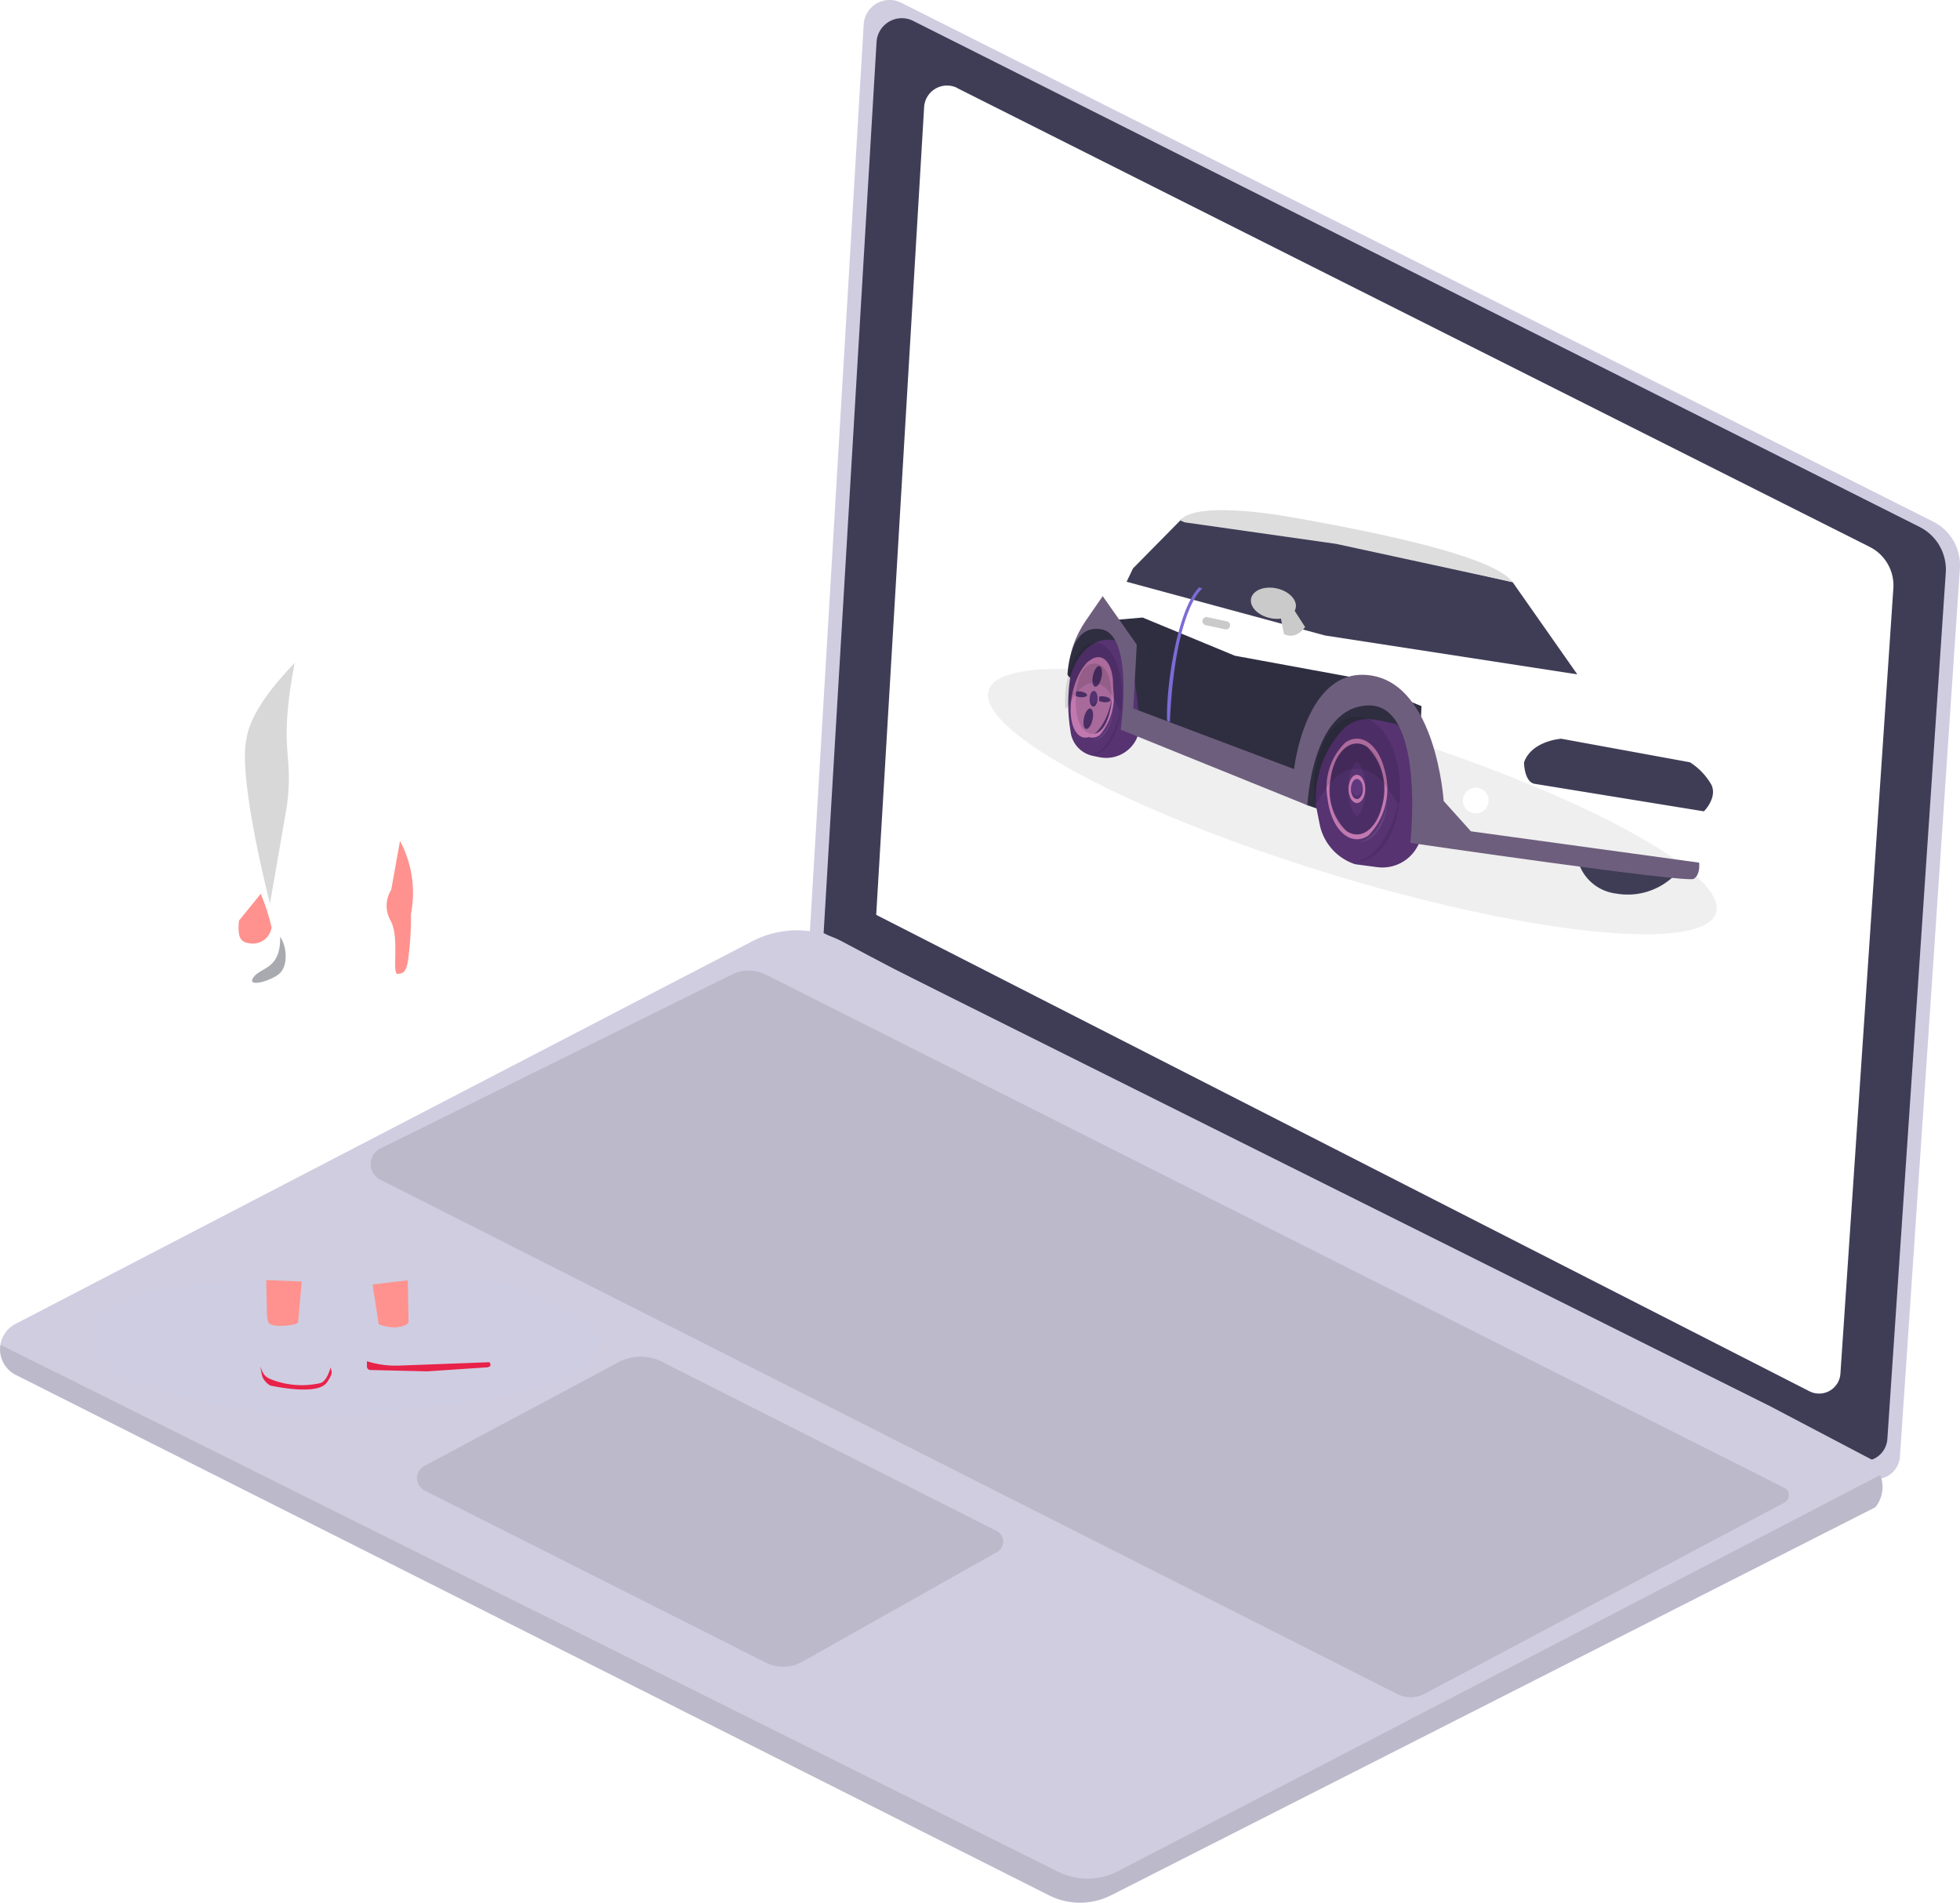 <svg xmlns="http://www.w3.org/2000/svg" xmlns:xlink="http://www.w3.org/1999/xlink" width="107.396" height="104.24" xmlns:v="https://vecta.io/nano"><defs><linearGradient x1=".5" x2=".5" y2="1"><stop offset="0" stop-color="#fff"/></linearGradient><linearGradient x1=".5" x2=".5" y2="1"><stop offset="0" stop-color="#af5d7c"/><stop offset="1" stop-color="#fb5c99"/></linearGradient><linearGradient x1=".5" x2=".5" y2="1"><stop offset="0" stop-color="#231c64"/><stop offset="1" stop-color="#5346c6"/></linearGradient><linearGradient x1=".5" x2=".5" y2="1"><stop offset="0" stop-color="#ff4f93"/><stop offset="1" stop-color="#ea99b8"/></linearGradient><linearGradient x1="-5.548" y1="12.624" x2="-5.547" y2="12.624"><stop offset="0" stop-color="#febbba"/><stop offset="1" stop-color="#ff928e"/></linearGradient><linearGradient x1="-5.511" y1="11.805" x2="-5.51" y2="11.805" xlink:href="#E"/><linearGradient x1="-3.764" y1="10.757" x2="-3.764" y2="10.757"><stop offset="0" stop-color="#09005d"/><stop offset="1" stop-color="#1a0f91"/></linearGradient><linearGradient x1="-22.758" y1="39.892" x2="-22.755" y2="39.892" xlink:href="#E"/><linearGradient x1=".5" x2=".5" y2="1"><stop offset="0" stop-color="#fa5e9a"/><stop offset="1" stop-color="#ee87af"/></linearGradient><linearGradient x1=".49" y1=".13" x2=".5" y2="1"><stop offset="0" stop-color="#948bea"/><stop offset="1" stop-color="#6445c9"/></linearGradient><linearGradient x1=".5" x2=".5" y2="1"><stop offset="0" stop-color="#924679"/><stop offset="1" stop-color="#813d6b"/></linearGradient><linearGradient x1=".5" x2=".5" y2="1"><stop offset="0" stop-color="#914678"/><stop offset="1" stop-color="#7f3c6a"/></linearGradient><linearGradient x1=".5" x2=".5" y2="1"><stop offset="0" stop-color="#95487b"/><stop offset="1" stop-color="#7c3b68"/></linearGradient><linearGradient x1=".5" y1="0" x2=".317" y2=".672" xlink:href="#W"/><linearGradient x1=".5" y1="0" x2=".387" y2=".694" xlink:href="#W"/><linearGradient x1=".5" y1="0" x2=".269" y2=".737" xlink:href="#W"/><linearGradient x1=".5" y1="0" x2=".334" y2=".702" xlink:href="#W"/><linearGradient x1=".5" y1="0" x2=".374" y2=".677" xlink:href="#W"/><linearGradient x1=".5" y1="0" x2=".403" y2=".7" xlink:href="#W"/><linearGradient x1=".132" x2=".5" y2="1"><stop offset="0" stop-color="#4814bc" stop-opacity="0"/><stop offset="1" stop-color="#4814bc" stop-opacity=".4"/></linearGradient><linearGradient x1=".597" y1=".211" x2=".5" y2=".872"><stop offset="0" stop-color="#4814bc" stop-opacity="0"/><stop offset=".66" stop-color="#4814bc" stop-opacity=".416"/><stop offset="1" stop-color="#4814bc" stop-opacity=".4"/></linearGradient><radialGradient cx=".5" cy=".313" r=".706" gradientTransform="matrix(1 0 0 1.532 0 -.167)"><stop offset="0" stop-color="#adb3c7"/><stop offset="1" stop-color="#7264ab"/></radialGradient><radialGradient cx=".5" cy=".5" r=".5"><stop offset="0" stop-color="#c279b0"/></radialGradient><radialGradient cx=".5" cy=".5" r=".5"><stop offset="0" stop-color="#4a2765"/><stop offset=".675" stop-color="#60387f"/><stop offset=".842" stop-color="#704691"/><stop offset="1" stop-color="#60387f"/></radialGradient><clipPath><path d="M2.486 0C2.484.174 0 3.7 0 3.7s.446.878 2.575 1.591l1.837-3.775z"/></clipPath><clipPath><path d="M1.11 1S.773-.3.192.064s.3 1.453.769 1.5z"/></clipPath></defs><path d="M49.384.151l56.54 28.426c.961.483 1.539 1.496 1.466 2.569l-3.285 48.658c-.03.443-.28.842-.666 1.061s-.856.232-1.253.032L44.357 51.384l2.969-50.047A1.42 1.42 0 0 1 49.384.151z" fill="#d0cde1"/><path d="M50.034 1.143l55.151 27.728a2.61 2.61 0 0 1 1.431 2.506l-3.2 47.463a1.29 1.29 0 0 1-1.872 1.066L45.13 51.12l2.9-48.818c.028-.466.288-.887.692-1.12s.899-.247 1.316-.037z" fill="#3f3d56"/><path d="M52.451 4.826l49.993 25.135c.851.426 1.363 1.321 1.3 2.271l-2.9 43.024a1.17 1.17 0 0 1-1.7.966l-51.133-26.1L50.636 5.87c.025-.422.261-.804.627-1.015s.815-.224 1.193-.034z" fill="#fff"/><path d="M.866 75.327l56.612 28.511a3.77 3.77 0 0 0 3.4 0l41.88-21.26a1.76 1.76 0 0 0 .265-1.765c-.076-.264-.18-.52-.31-.763l-5.707-3-47.983-23.941-2.867-1.522a5.31 5.31 0 0 0-4.931-.02L.848 72.534a1.57 1.57 0 0 0-.847 1.403 1.57 1.57 0 0 0 .865 1.391z" fill="#d0cde1"/><path d="M.866 75.328l56.612 28.511a3.77 3.77 0 0 0 3.4 0l41.88-21.26a1.76 1.76 0 0 0 .265-1.765l-41.755 21.7a3.64 3.64 0 0 1-3.3.028L.029 73.677a1.56 1.56 0 0 0 .837 1.651zM54.6 83.87l-18.334-9.265c-.749-.379-1.636-.369-2.376.027l-10.636 5.682a.76.76 0 0 0 .016 1.35l18.693 9.427c.63.318 1.378.301 1.993-.046l10.678-6.016c.212-.12.34-.347.333-.59s-.149-.462-.368-.569zm43.18-1.549L78.051 92.802a1.6 1.6 0 0 1-1.477.015L20.831 64.628a.95.95 0 0 1 .007-1.7l19.266-9.536a2.09 2.09 0 0 1 1.867.007l55.8 28.115a.45.45 0 0 1 .009.8z" opacity=".1"/><path d="M52.87 10.251l.101-.197 10.394 5.314-.101.197z" fill="#fff"/><g transform="translate(5.129 24.741)"><path d="M13.045 45.362c7.025 0 8.767-.34 11.14.83 1.471.726 4.185 1.713 3.278 3.172s-4.42 2.318-6.908 2.663l-2.884.382-1.685.191a26.95 26.95 0 0 1-9.915-.573C1.015 50.852-1.06 49.338.519 47.512s5.501-2.15 12.526-2.15z" fill="#bec9e6" opacity=".1"/><path d="M13.461 45.795c6.056 0 7.975.272 9.784 1.376s.661 3.31-3.129 4.413-7.674.889-12.033 0-5.575-2.452-4.831-3.555 4.153-2.234 10.209-2.234z" fill="url(#V)" opacity=".1"/><g fill="url(#A)"><path d="M10.375 51.288c-.955.034-1.254-1.22-1.254-1.22a7.75 7.75 0 0 1 .352-2.884 2.83 2.83 0 0 1 1.987.518c.867.687 1.045.5 1.483 2.23s-1.613 1.322-2.568 1.356z"/><path d="M21.705 49.892a2.79 2.79 0 0 0-2.314-1.142 6.39 6.39 0 0 0-2.793-1.335s-.708-.64-1.113-.035-.5.861-.5 2.456a5.5 5.5 0 0 0 1.862.348"/></g><path d="M9.24 50.668a1.06 1.06 0 0 0 .44.5c1.01.212 2.681.431 3.1-.166s.215-.609.215-.837c-.1.311-.261.773-.568.87a4.6 4.6 0 0 1-2.745-.222c-.343-.159-.4-.306-.555-.7m7.55-.035a5.14 5.14 0 0 1-1.7-.242v.29c-.002.102.078.186.179.191l3.124.075 3.321-.224c.205-.08.164-.125.092-.277l-5.022.188" fill="#e82248"/><path d="M9.462 45.39l.035 1.87a1.42 1.42 0 0 0 .082.449c.129.329 1.604.165 1.626 0l.2-2.239-1.943-.079m5.823.239l.337 2.185a2.49 2.49 0 0 0 .924.165c.409-.038.712-.151.711-.31l-.041-2.265-1.931.225m1.504-24.303a6.06 6.06 0 0 1 .599 4.014 17.01 17.01 0 0 1-.165 2.58c-.096.527-.222.679-.561.694s.121-1.955-.385-2.913a1.64 1.64 0 0 1 .029-1.692z" fill="#ff928e"/><path d="M0 0c1.83 1.019 3.523-.365 5.413 1.352s6.914 3.138 8.9 4.73-.429 1.64-.946 1.638a46.21 46.21 0 0 1-8.21-3.44 11.23 11.23 0 0 1-3.251-2.751c-.814-.955.487-.9 0-1.068S.255 2.167 0 0z" fill="url(#B)" transform="rotate(60 .138 18.05)"/><path d="M15.995 23.058c1.992 10.873.548 10.2 1.653 22.713.007.237-.161.443-.394.484a13.58 13.58 0 0 1-1.87.1.46.46 0 0 1-.439-.385c-.376-2.207-2.693-17.451-2.693-17.451s-.7 11.708-.441 17.451c.007.143-.098.266-.24.283a18.11 18.11 0 0 1-2.181.157c-.166-.016-.301-.144-.325-.309-1.021-6.953-1.604-13.964-1.745-20.99 0-.452.53-4.161.53-4.161" fill="url(#C)"/><path d="M9.669 25.602c.943 1.4 5.4.6 6.885.049.165-.062.256-.24.21-.411-.66-2.47.246-2.07-.444-8.838.7-3.317 2.272-5.722-.66-8.017s-3.289-1.361-3.289-1.361C6.15 12.06 6.165 26.405 7.351 26.506s1.03-2.954 2.318-.904z" fill="url(#D)"/><path d="M4.262.821c.442.99.759 2.031.943 3.1.059 1.066.289 1.757-.943 1.972a2.62 2.62 0 0 1-2.833-1.465c0 0-2.414-1.234-.967-3.1s3.393-1.5 3.8-.507" transform="rotate(4.01 .524 176.882)" fill="url(#E)"/><g clip-path="url(#Y)" transform="rotate(344 19.36 -39.247)"><path d="M2.486 0C2.484.174 0 3.7 0 3.7s.446.878 2.575 1.591l1.837-3.775L2.486 0" fill="url(#F)"/></g><path d="M2.764 3.974a.169.169 0 0 0 .083-.232c-.174-.336-.512-1.105-.075-1.284.564-.231 2.593-.593 2.75-1.241S4.426-.165 3.356.033c-1.52.28-1.713-.16-2.383.343S.779 1.917.722 1.883A.724.724 0 0 0 0 2.6c.034.528-.058.649.858 1.4a.083.083 0 0 1 0 .134c-.166.108-.413.365.228.707a2.159 2.159 0 0 0 1.348.294.084.084 0 0 0 .068-.1l-.2-.923A.084.084 0 0 1 2.377 4h.317" fill="url(#G)" transform="matrix(.998 .07 -.07 .998 11.565 0)"/><g clip-path="url(#Z)" transform="rotate(4.01 -40.708 186.554)"><path d="M1.11 1S.773-.3.192.064s.3 1.453.769 1.5L1.11 1" fill="url(#H)"/></g><path d="M7.963 25.701c-.102 1.085.178 1.198.69 1.252a1.04 1.04 0 0 0 1.099-.878 10.79 10.79 0 0 0-.595-1.847" fill="#ff928e"/><path d="M8.369 15.777c.241-1.839 2.463-3.962 2.618-4.18.108-.15-.295 1.262-.393 3.213s.285 2.399 0 4.589l-.93 5.366s-1.757-6.788-1.295-8.987z" opacity=".155"/><path d="M.44 18.043c.546-.159 1.4-.855 1.863-.6s.236-5.953 1.152-8.823 2.4-3.561 2.583-5.061c.32-2.6 4.019-4.067.038-3.4S1.369 5.02.569 8.678-.105 18.2.44 18.043z" fill="url(#I)" transform="rotate(351 55.26 -24.73)"/><path d="M10.224 26.582c.029 1.8-1.038 1.643-1.457 2.21s.79.274 1.358-.143.466-1.54.099-2.067z" fill="rgba(14,22,38,.36)"/></g><ellipse cx="20.844" cy="4.146" rx="20.844" ry="4.146" transform="rotate(17 -85.586 202.2)" fill="#efefef"/><g transform="translate(57.367 27.015)"><path d="M29.021 19.759c.128 1.14 1.023 2.043 2.163 2.181a3.65 3.65 0 0 0 3.264-1.056z" fill="#3f3d56"/><path d="M2.403 7.064l-.806.937c-.269.611-.429 1.265-.473 1.932.06.676 13.153 7.172 13.153 7.172l5.89 2.034.356-7.467-3.982-1.615-6.246-1.147L5.24 6.818z" fill="#2f2e41"/><path d="M2.848 14.467l-.359-.077a1.54 1.54 0 0 1-1.198-1.35c-.169-1.004-.168-2.029.002-3.032.433-1.416 1.425-2.188 2.467-1.923 1.152.296 1.284 4.522 1.288 4.702a1.53 1.53 0 0 1-.237.857 1.85 1.85 0 0 1-1.964.821zm14.079 5.874a1.3 1.3 0 0 1-.179-.057 2.9 2.9 0 0 1-1.794-2.086l-.21-1.051a5.56 5.56 0 0 1 1.574-4.299c.795-.639 1.428-.497 2.386-.286l.306.065c1.066.227 1.355 4.389 1.451 5.756l.019.267a1.31 1.31 0 0 1-.169.691 2.18 2.18 0 0 1-2.182 1.157l-1.201-.158z" fill="#573372"/><path d="M1.154 9.756c.072-.989.406-1.942.969-2.759l.932-1.352L4.92 8.303l-.19 3.496 8.811 3.322s.618-5.666 4.206-5.13 3.99 6.878 3.99 6.878l1.492 1.661 12.506 1.717s.09.642-.292.888-15.531-1.97-15.531-1.97.832-7.585-2.292-7.531-3.347 5.468-3.347 5.468l-10.23-4.139s.73-5.117-1.023-5.491-1.866 2.284-1.866 2.284z" fill="#6e5e7d"/><path d="M4.715 4.126L7.392 1.41l8.66 1.322 9.466 2.15 3.542 5.05-13.827-2.131L4.364 4.858z" fill="#3f3d56"/><path d="M1.937 0S.192.036 0 3.336c0 0 1.858-3.363 3.46 4.132l9.562 1.554s-.352-6.247 3.267-5.766 4.485 6.214 4.485 6.214.7 1.409 4.581 1.185 9.674-.577 10.283-1.377a7.33 7.33 0 0 0-2.98-7.848L26.956.6 14.047.853z" transform="rotate(12.04 -16.294 15.223)" fill="url(#J)"/><path d="M6.584 12.468c-.078-1.679.529-6.081 1.753-7.3a1.19 1.19 0 0 1 .177.061s-1.493 1.07-1.779 7.3a.26.26 0 0 1-.151-.061z" fill="#7c6bd5"/><path d="M9.763 7.463l-1.065-.227c-.121-.026-.198-.145-.172-.266s.145-.198.266-.172l1.065.227c.121.026.198.145.172.266s-.145.198-.266.172z" fill="#cacaca"/><path d="M23.867 13.373a2.69 2.69 0 0 1-1.414-.915c-.743-.878-.901-1.97-.351-2.437s1.602-.137 2.346.738c.342.387.571.86.661 1.368a1.13 1.13 0 0 1-.309 1.067 1.06 1.06 0 0 1-.932.18zm12.472 1.73c-.581-.269-1.067-.709-1.392-1.261a4.79 4.79 0 0 1-.644-1.216c-.12-.369-.11-.626.027-.722s.382-.021.69.217c.356.291.668.632.927 1.013.628.889.898 1.74.616 1.938-.067.042-.149.053-.226.032z" fill="#fff"/><path d="M2.565 2.9h-.023L.226 2.679A.25.25 0 0 1 .037 2.3L1.344.194a.25.25 0 0 1 .2-.118L3.272 0a.25.25 0 0 1 .25.32L2.8 2.718a.25.25 0 0 1-.235.182z" transform="rotate(12.04 -3.876 29.626)" fill="url(#K)"/><path d="M4.7 4.019h-.069l-4-.394a.7.7 0 0 1-.606-.88L.6.628a.7.7 0 0 1 .65-.515L4.483 0A.7.7 0 0 1 5.2.618l.267 2.3a.7.7 0 0 1-.012.23l-.07.32a.7.7 0 0 1-.685.551z" transform="rotate(12.04 -2.848 48.796)" fill="url(#L)"/><path d="M1.225 4.091a.52.52 0 0 1-.506-.4L.013.636A.52.52 0 0 1 .519 0H8.9a.52.52 0 0 1 .372.158L12 2.979a.52.52 0 0 1-.361.88l-10.402.232z" transform="rotate(12.04 -6.313 80.177)" fill="url(#M)"/><path d="M7.305 1.501l.094-.095s.647-1.041 6.295-.033 10.861 2.214 11.829 3.506l-9.676-2.096-8.294-1.18z" fill="#ddd"/><path d="M2.928 9c-.588-.125-1.274.751-1.533 1.966s.009 2.295.597 2.421 1.274-.751 1.533-1.966S3.517 9.126 2.928 9zm-.053.48c.13.028.181.302.114.614s-.226.542-.355.514-.178-.303-.111-.615.218-.542.352-.514zm-.227 1.753c-.012.097-.1.165-.197.154-.093-.029-.145-.128-.116-.221.012-.097.1-.165.197-.154.092.029.144.127.117.22zm-.844-.054c-.205-.027-.361-.119-.349-.204s.187-.132.391-.105.361.123.349.204-.187.132-.391.105zm.337 1.743c-.134-.029-.179-.298-.112-.609s.226-.542.355-.514.181.302.114.614-.227.536-.357.509zm.949-1.472c-.205-.027-.361-.119-.35-.205s.187-.132.391-.105.361.119.35.205-.187.136-.392.109z" fill="#c279b0"/><path d="M1.73 0C.774 0 0 1.284 0 2.867s.774 2.867 1.73 2.867S3.46 4.45 3.46 2.867 2.685 0 1.73 0zM.7 3.082C.417 3.1.184 3.027.175 2.911s.21-.228.489-.249.512.055.521.171-.21.228-.485.249zm1.031 2.187c-.18 0-.325-.35-.325-.781s.146-.781.325-.781.325.35.325.781-.145.781-.325.781zm-.257-2.386a.285.285 0 0 1 .256-.308.285.285 0 0 1 .256.308.285.285 0 0 1-.256.308.285.285 0 0 1-.256-.308zm.257-.824c-.18 0-.325-.35-.325-.781S1.551.5 1.731.5s.325.35.325.781-.145.778-.325.778zm1.1.96c-.279.022-.512-.055-.521-.171s.21-.228.489-.25.512.055.521.171-.213.231-.492.249z" transform="rotate(12.04 -55.066 81.781)" fill="url(#W)"/><g fill="#cacaca"><path d="M12.798 6.758l.188.96s.573.384 1.161-.375l-.646-1.004z"/><path d="M12.233 6.849c-.674-.144-1.144-.626-1.048-1.075s.721-.698 1.395-.554 1.145.627 1.05 1.076-.723.697-1.397.554z"/></g><path d="M35.231 14.748l-7.048-1.29s-1.624.103-2.043 1.298c0 0 .005 1.05.568 1.17l9.289 1.51s.747-.74.412-1.453a3.55 3.55 0 0 0-1.179-1.236z" fill="#3f3d56"/><ellipse cx=".277" cy=".415" rx=".277" ry=".415" transform="rotate(9 -92.735 113.963)" fill="#60387f"/><g transform="rotate(2 -232.403 35.698)"><ellipse cx="1.559" cy="3.079" rx="1.559" ry="3.079" fill="url(#X)"/><path d="M1.552 5.357c.615-.065 1.042-1.036 1.107-1.779-.019 1.023-.514 1.82-1.107 1.779z" fill="#fff" opacity=".077"/><path d="M1.559 6.158c.89-.177 1.484-1.837 1.559-3.079 0 1.701-.7 3.079-1.559 3.079z" opacity=".108"/><path d="M1.853 2.923c.043.32-.052.648-.217.734s-.33-.104-.368-.424.052-.648.212-.738.329.108.373.428z" fill="#c279b0"/><path d="m0 0 .8.1-.027 1.029L.508 1.1z" transform="rotate(75 -.181 2.694)" fill="url(#N)"/><path d="M.279.2.9 0 .207 1.549 0 1.617z" transform="rotate(135 .538 2.64)" fill="url(#O)"/><path d="M.279.2.9 0 .207 1.549 0 1.617z" transform="rotate(315 2.618 .614)" fill="url(#P)"/><path d="m0 0 .444.1.095 1.87-.148-.034z" transform="rotate(194.98 1.074 2.463)" fill="url(#Q)"/><path d="m0 0 .444.1.095 1.87-.148-.034z" transform="rotate(15 -3.116 6.766)" fill="url(#R)"/><path d="m0 0 .8.1-.027 1.029L.508 1.1z" transform="rotate(255 1.854 1.742)" fill="url(#S)"/><ellipse cx="1.56" cy="3.079" rx=".217" ry=".428" fill="#60387f"/><path d="M1.559 5.217c-.515 0-.958-.717-1.06-1.714-.147-.853.087-1.728.639-2.394.551-.46 1.186.05 1.419 1.138a3.18 3.18 0 0 1-.576 2.8c-.116.104-.265.164-.421.168zm0-4.068c-.464.001-.865.648-.957 1.548-.133.769.077 1.558.575 2.16.5.415 1.071-.045 1.281-1.027a2.87 2.87 0 0 0-.52-2.53.59.59 0 0 0-.38-.151z" fill="#c279b0"/><ellipse cx="1.559" cy="3.079" rx=".477" ry="1.43" fill="none" stroke="rgba(14,22,38,.15)"/><path d="M1.559 3.508c-.12 0-.217-.191-.217-.428 0-.001.074.286.217.286s.217-.286.217-.286c0 .237-.1.428-.217.428z" fill="rgba(14,22,38,.18)"/><path d="M1.559 0c.6 0 1.147.682 1.407 1.75a5.626 5.626 0 0 1 .152 1.329c0 1.7-.308-.855-1.559-.855S0 4.779 0 3.079A5.826 5.826 0 0 1 .119 1.9C.36.746.929 0 1.559 0z" opacity=".116"/></g><path d="M19.953 10.999c2.554 4.09.436 6.7 3.049 7.368 4.044.792 8.131 1.342 12.241 1.646.792-.062.845-2.024.845-2.024-3.112-.263-6.204-.713-9.262-1.348-3.4-.844-4.427-1.155-4.473-2.028a4.26 4.26 0 0 0-2.4-3.614z" fill="url(#T)"/><circle cx=".705" cy=".705" transform="rotate(12.04 -64.422 116.833)" r=".705" fill="#fff"/><g transform="translate(14.623 12.242)"><ellipse cx="2.36" cy="3.97" rx="2.36" ry="3.97" fill="url(#X)"/><path d="M2.347 6.907c.931-.084 1.577-1.336 1.675-2.295-.028 1.32-.777 2.347-1.675 2.295z" fill="#fff" opacity=".077"/><path d="M2.36 7.94c1.348-.228 2.247-2.369 2.36-3.97 0 2.192-1.056 3.97-2.36 3.97z" opacity=".108"/><path d="M2.803 3.769c.066.412-.08.835-.324.945s-.497-.134-.561-.547.078-.835.321-.949.498.138.564.55z" fill="#c279b0"/><path d="m0 0 1.032.108-.087 1.54L.6 1.612z" transform="rotate(75 .042 3.834)" fill="url(#N)"/><path d="M.233.215 1.078 0l-.8 2.094L0 2.166z" transform="rotate(135 .894 3.521)" fill="url(#O)"/><path d="M.233.215 1.078 0l-.8 2.094L0 2.166z" transform="rotate(315 3.444 .432)" fill="url(#P)"/><path d="m0 0 .659.108L.7 2.539.477 2.5z" transform="rotate(194.98 1.55 3.154)" fill="url(#Q)"/><path d="m0 0 .659.108L.7 2.539.477 2.5z" transform="rotate(15 -3.837 10.122)" fill="url(#R)"/><path d="m0 0 1.032.108-.087 1.54L.6 1.612z" transform="rotate(255 2.464 2.191)" fill="url(#S)"/><ellipse cx="2.36" cy="3.97" rx=".328" ry=".551" fill="#60387f"/><path d="M2.359 6.723c-.779 0-1.45-.921-1.605-2.206-.211-1.126.151-2.283.967-3.087.834-.593 1.8.064 2.148 1.467a3.65 3.65 0 0 1-.872 3.614 1.09 1.09 0 0 1-.638.212zm0-5.246c-.7 0-1.309.835-1.449 2a3.11 3.11 0 0 0 .874 2.786c.753.535 1.621-.058 1.939-1.325a3.3 3.3 0 0 0-.788-3.261.98.98 0 0 0-.576-.2z" fill="#c279b0"/><ellipse cx="2.36" cy="3.971" rx=".979" ry="1.989" fill="none" stroke="rgba(14,22,38,.15)"/><path d="M2.358 4.522c-.181 0-.327-.247-.327-.551 0 0 .111.368.328.368s.327-.369.327-.368c0 .304-.147.551-.328.551z" fill="rgba(14,22,38,.18)"/><path d="M2.36 0c.908 0 1.74.88 2.129 2.257a6.235 6.235 0 0 1 .23 1.713c0 2.193-.467-1.1-2.36-1.1S0 6.163 0 3.97a6.444 6.444 0 0 1 .18-1.525C.545.962 1.406 0 2.36 0z" opacity=".116"/></g><path d="M4.053 6.672c1.179 1.731.884 4.628.884 4.729l8.484 3.159s.3-4.375 3.782-4.895c-1.994-.363-13.15-2.993-13.15-2.993z" fill="url(#U)"/></g></svg>